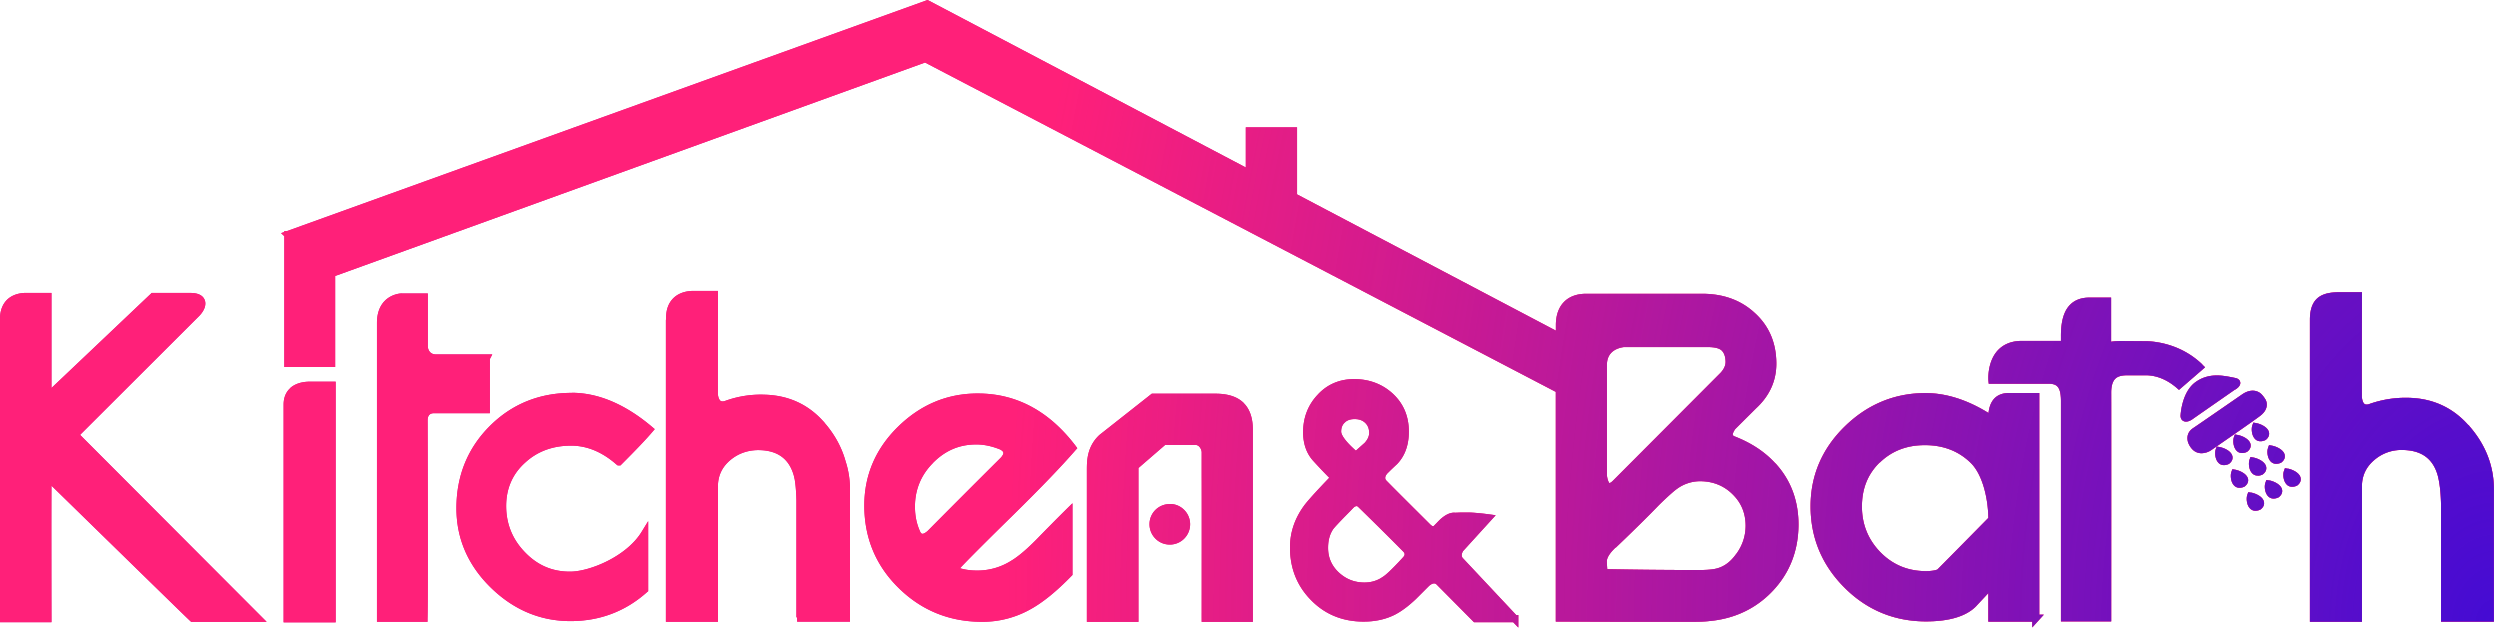 <svg width="247" height="62" fill="none" xmlns="http://www.w3.org/2000/svg">
    <path fill-rule="evenodd" clip-rule="evenodd" d="M175.423 45.781l-.01.01c-1.025-1.134-2.378-2.03-4.04-2.677h-.03v-.02c-.129-.05-.139-.109-.139-.119-.04-.15.139-.458.249-.597l2.05-2.04c1.323-1.224 2-2.706 2-4.408 0-2.06-.727-3.76-2.18-5.054-1.343-1.224-3.074-1.851-5.134-1.851h-11.482c-1.871 0-2.986 1.154-2.986 3.094v.548l-25.572-13.463v-6.627h-5.064v3.97L91.781.07l-.14-.07-63.273 22.826h-.278v.1l-.319.109.319.298V36.26h5.025v-8.995L91.393 6.179l62.319 32.537v22.697l6.029.02h7.563c.607 0 1.124-.02 1.552-.07 2.527-.229 4.657-1.244 6.318-3.015 1.662-1.77 2.508-3.96 2.518-6.517 0-2.239-.687-4.19-2.03-5.771l-.239-.279zm-15.791 8.328c1.91-1.82 3.353-3.253 4.289-4.228.865-.846 1.482-1.393 1.83-1.632a3.905 3.905 0 012.199-.707c1.264 0 2.349.428 3.204 1.264.876.846 1.304 1.87 1.314 3.114 0 1.015-.299 1.93-.876 2.747l-.06.07c-.616.865-1.333 1.352-2.218 1.492-.379.06-.826.09-1.403.09-3.264 0-6.249-.03-9.115-.09-.03-.408-.04-.667-.04-.776 0-.368.309-.836.866-1.364l.01.02zm10.378-19.562c.309.24.468.627.478 1.204 0 .368-.16.707-.468 1.055l-10.657 10.687c-.196.196-.299.225-.329.233l-.008.003-.002.001.001.001c-.09-.03-.229-.408-.259-.756V36.03c0-1.334 1.085-1.662 1.682-1.742h8.249c.796 0 1.154.15 1.313.27v-.01zm42.169-.836c1.184.06 3.473.428 5.423 2.309h-.02l.279.268-2.577 2.23-.229-.2c-.557-.477-1.662-1.273-3.155-1.243h-1.552c-.587-.01-1.064.05-1.363.348-.259.259-.398.716-.398 1.353.01 1.463 0 22.269 0 22.269v.348h-4.965v-21.81c-.01-1.543-.527-1.673-1.314-1.673h-5.82l-.03-.318c-.01-.07-.13-1.83.925-2.975.577-.617 1.373-.935 2.378-.935H203.622v-.428c-.01-1.503.288-2.528.915-3.154.458-.458 1.095-.697 1.881-.697h2.159v4.358c.279-.04.617-.07.985-.07l2.617.02zm-13.682 5.115h2.985v21.9h.448l-1.144 1.264v-.567h-4.339v-2.826l-.597.639c-.167.18-.346.372-.537.575l-.089.1c-.985.984-2.647 1.482-4.936 1.482-3.124 0-5.841-1.124-8.049-3.333-2.229-2.23-3.354-4.926-3.354-8.04 0-3.035 1.135-5.692 3.373-7.88 2.229-2.18 4.916-3.304 7.971-3.304h.01c2.029 0 4.129.666 6.228 1.97.09-.826.458-1.97 2.03-1.98zm-8.358 5.154c-1.751 0-3.234.577-4.408 1.712l-.01-.01c-1.184 1.154-1.761 2.587-1.761 4.368 0 1.76.617 3.273 1.831 4.517 1.214 1.234 2.716 1.86 4.477 1.86.607 0 .956-.079 1.145-.158.149-.14 3.064-3.095 5.034-5.095-.019-1.88-.547-4.239-1.701-5.403-1.144-1.144-2.617-1.751-4.378-1.79h-.229zM56.497 38.816h-.02c-3.184 0-5.91 1.104-8.09 3.283-2.178 2.18-3.293 4.906-3.293 8.11 0 3.005 1.145 5.642 3.393 7.84 2.25 2.2 4.896 3.314 7.881 3.314 2.895 0 5.433-.965 7.552-2.856l.12-.1v-6.914l-.647 1.054c-1.493 2.438-5.135 3.93-7.075 3.93-1.761 0-3.214-.626-4.457-1.92-1.234-1.273-1.851-2.806-1.851-4.567 0-1.721.627-3.174 1.89-4.299 1.204-1.104 2.727-1.661 4.518-1.661h.02c1.562 0 3.064.627 4.467 1.86l.12.09h.278l.1-.1c1.443-1.442 2.468-2.517 3.054-3.213l.23-.269-.27-.229c-2.636-2.229-5.303-3.353-7.91-3.363l-.01.01zm63.582.08c1.264 0 2.18.308 2.806.925v.01c.597.597.896 1.482.896 2.627v18.985h-5.055V60.785c.002-1.993.009-13.222 0-13.64v-2.458a.846.846 0 00-.239-.558.49.49 0 00-.358-.169h-3.015l-2.636 2.279v15.204h-5.095V46.295c.01-.802.027-2.202 1.254-3.33l5.164-4.07h6.278zm24.455 15.579c-.054.097-.237.432.013.7v-.01l5.254 5.601h.209V62l-.508-.527h-3.87l-3.692-3.722c-.169-.179-.418-.14-.736.12l-1.313 1.313c-.757.717-1.483 1.254-2.15 1.582-.905.438-1.89.647-3.025.647-2.069 0-3.811-.716-5.184-2.12-1.383-1.402-2.079-3.144-2.079-5.184-.01-1.442.438-2.816 1.333-4.07.328-.467 1.204-1.442 2.547-2.835a54.77 54.77 0 01-1.612-1.702c-.646-.726-.975-1.671-.975-2.815.01-1.443.488-2.677 1.443-3.692.945-1.025 2.169-1.542 3.612-1.542h.02c1.482.01 2.766.497 3.801 1.453 1.045.975 1.572 2.228 1.572 3.73 0 1.344-.398 2.429-1.174 3.225-.259.239-.587.547-.965.925-.349.418-.14.637-.07.706.691.71 1.928 1.94 3.702 3.706l.676.673s.209.179.279.11l.268-.27c.12-.129.249-.258.379-.388.507-.457.995-.706 1.462-.666.091 0 .21-.005.366-.011l.221-.01h.697c.448 0 1.244.07 2.079.18l.657.09-3.224 3.542-.013.027zm-9.728 3.077c.597 0 1.124-.14 1.602-.418l.259-.169c.308-.199.816-.686 1.532-1.443l.398-.428c.269-.278.209-.437.02-.626a341.09 341.09 0 00-4.428-4.388c-.07-.08-.159-.08-.159-.08-.12 0-.259.11-.299.15a34.67 34.67 0 01-.646.666c-.876.886-1.284 1.343-1.374 1.473-.328.487-.497 1.094-.497 1.84 0 .956.348 1.762 1.055 2.428.726.667 1.552.995 2.537.995zm-.846-13.025l.816-.726v.01c.328-.338.498-.687.498-1.035 0-.428-.13-.746-.388-.995-.259-.249-.597-.378-1.045-.378-.358 0-.657.08-.886.259l-.089.08c-.239.218-.359.507-.359.905 0 .179.15.726 1.453 1.88zM243.98 42.1l-.1-.119h-.029c-1.523-1.711-3.493-2.617-5.851-2.676-1.344-.04-2.677.169-3.95.626-.261.081-.376.016-.425-.012l-.006-.004-.007-.004c-.209-.159-.259-.597-.259-.746-.01-3.174.01-9.95.01-9.95v-.348h-2.07c-1.492 0-3.074.219-3.074 2.726V61.433h5.144V47.86c.05-.975.458-1.771 1.224-2.418a4.06 4.06 0 012.696-.985h.01c1.911 0 3.075.826 3.553 2.507.189.707.298 1.632.328 2.826V61.423h5.224V48.348c0-2.298-.816-4.408-2.428-6.248h.01zM48.637 35.016l-.239.458v5.353h-5.622c-.348.04-.527.259-.527.706.03 11.642.03 18.408-.01 19.563v.338h-4.995V31.91c0-.945.269-1.681.786-2.199.716-.716 1.682-.736 1.682-.716h2.557v5.284c.01.1.1.736.796.736h5.572zm47.97 3.86h-.02c-2.995 0-5.632 1.105-7.85 3.274-2.22 2.17-3.344 4.796-3.344 7.791 0 3.194 1.134 5.94 3.403 8.16 2.249 2.208 5.015 3.333 8.219 3.333a9.669 9.669 0 004.875-1.284c1.184-.666 2.488-1.721 3.97-3.243l.1-.1v-7.085l-.597.588a224.807 224.807 0 00-2.886 2.915c-.925.945-1.741 1.652-2.427 2.09l-.26.159a6.225 6.225 0 01-3.243.895h-.01c-.627 0-1.184-.08-1.691-.229 1.034-1.094 2.796-2.846 5.462-5.462 2.607-2.568 4.548-4.587 5.941-6.19l.189-.208-.17-.23c-2.607-3.432-5.85-5.173-9.651-5.173h-.01zm-4.438 6.866l.02-.02c1.204-1.213 2.597-1.81 4.269-1.81.766 0 1.542.169 2.338.487.199.1.328.219.338.328.02.12-.08.309-.278.518a1506.215 1506.215 0 00-7.185 7.194c-.328.298-.497.308-.557.298-.11-.02-.169-.139-.179-.159-.358-.756-.537-1.582-.537-2.527 0-1.662.597-3.115 1.77-4.299v-.01zm-71.96-16.139c.199.448.02 1.025-.488 1.572L7.911 42.965l18.437 18.478h-7.453l-.099-.09c-.221-.195-4.104-3.988-7.985-7.78l-.003-.002-1.435-1.402-4.288-4.189c-.019 2.781-.003 11.403 0 12.917v.576H0V31.522c0-.845.259-1.502.756-1.96.753-.677 1.79-.625 1.943-.617h2.386v9.393c1.184-1.12 3.931-3.726 6.217-5.895l.002-.002.006-.006c1.934-1.835 3.534-3.354 3.576-3.39l.1-.1h3.88c.875.01 1.214.358 1.343.657zm8.448 8.766c-.418.388-.637.935-.637 1.602v21.513h5.144V37.71h-2.531c-.217-.002-1.27-.01-1.976.647v.01zm86.905 11.433h.02l.01-.01c.527 0 1.025.209 1.403.587a2.002 2.002 0 010 2.836 1.978 1.978 0 01-1.413.587h-.02a1.974 1.974 0 01-1.403-.587 2.002 2.002 0 01-.587-1.423c0-.537.209-1.035.587-1.413a2.006 2.006 0 011.403-.577zm105.254-11.303c.219-.12.577-.389.517-.737-.03-.159-.139-.358-.537-.428l-.289-.06-.018-.003c-.935-.179-2.338-.448-3.623.521-1.237.942-1.401 2.93-1.421 3.18l-.002.024c-.03.368.149.527.258.587.09.05.179.07.279.07.279 0 .537-.17.637-.24.149-.108 4.199-2.924 4.199-2.924v.01zm2.527.368c.219.179.438.527.438.527l-.01-.01c.209.269.418.995-.418 1.662-.603.471-3.487 2.46-4.543 3.188l-.001.001c-.214.148-.353.243-.381.264a1.78 1.78 0 01-.916.278c-.318 0-.656-.11-.935-.418a1.851 1.851 0 01-.328-.497c-.16-.319-.299-1.075.418-1.552.626-.418 4.915-3.384 4.915-3.384l.1-.06c.388-.238 1.074-.457 1.661 0zm-.995 5.005c-.119-.508-.836-.816-1.254-.896l-.288-.05-.1.279c-.109.328-.069 1.005.299 1.353.09.09.259.2.517.2.14 0 .299-.03.488-.12.388-.289.378-.617.338-.776v.01zm-3.045.298c.418.08 1.134.378 1.254.896v-.01c.04.169.05.487-.338.776-.189.09-.349.12-.488.12a.715.715 0 01-.517-.2c-.369-.348-.408-1.025-.299-1.353l.1-.279.288.05zm3.324-2.408l-.1.279c-.109.328-.069 1.005.299 1.353.089.09.259.199.517.199.14 0 .299-.03.488-.12.388-.288.378-.616.338-.776-.119-.507-.836-.815-1.254-.895l-.288-.05v.01zm.925 5.115c-.189.09-.348.119-.488.119v-.01a.72.72 0 01-.517-.199c-.368-.348-.408-1.025-.298-1.353l.099-.279.289.05c.418.08 1.134.388 1.253.895.04.17.05.488-.338.777zm-1.453.428c-.119-.508-.835-.816-1.253-.896l-.289-.05-.099.279c-.11.328-.07 1.005.298 1.353a.72.72 0 00.518.2c.139 0 .298-.03.487-.12.388-.289.378-.617.338-.776v.01zm2.279-1.682c-.368-.348-.418-1.025-.298-1.353v-.01l.099-.279.289.05c.418.08 1.134.388 1.254.895.039.17.049.488-.339.777a1.12 1.12 0 01-.487.119.72.72 0 01-.518-.2zm-.169 1.85l-.289-.05-.099.28c-.12.328-.07 1.004.298 1.353a.72.72 0 00.518.199c.139 0 .298-.03.487-.12.388-.288.378-.617.339-.776-.12-.507-.836-.816-1.254-.895v.01zm-2.08 1.155l.289.05v-.01c.418.08 1.134.378 1.254.895.039.17.049.488-.339.776a1.12 1.12 0 01-.487.12.72.72 0 01-.518-.2c-.368-.348-.408-1.024-.298-1.352l.099-.28zm3.911-2.319l-.289-.05-.1.28c-.119.328-.069 1.004.299 1.353.09.09.259.199.517.199.14 0 .299-.03.488-.12.388-.288.378-.607.338-.776-.119-.508-.836-.816-1.253-.896v.01zM81.373 41.652l.1.12h-.01c1.005 1.153 1.701 2.437 2.08 3.8.288.886.437 1.811.437 2.776V61.423h-5.224v-.428h-.07V49.423c-.02-.776-.069-1.463-.169-2.06a27.36 27.36 0 01-.03-.131c-.02-.089-.04-.177-.06-.257-.477-1.681-1.64-2.507-3.551-2.507-1.005.02-1.92.318-2.717.985-.766.646-1.174 1.433-1.224 2.418v13.562h-5.144V31.662c0-.037.005-.07.01-.102.005-.03.01-.059.01-.087v-.09c0-.826.259-1.482.746-1.95.756-.717 1.814-.69 1.94-.687H70.935v.607s-.02 6.289-.01 9.553c.01.199.08.557.26.696a.33.33 0 01.013.008c.049.028.163.093.414.012a10.283 10.283 0 013.93-.627c2.349.06 4.309.955 5.821 2.657h.01z" fill="url(#paint0_linear_503_568)"/>
    <path fill-rule="evenodd" clip-rule="evenodd" d="M175.423 45.781l-.01.01c-1.025-1.134-2.378-2.03-4.04-2.677h-.03v-.02c-.129-.05-.139-.109-.139-.119-.04-.15.139-.458.249-.597l2.05-2.04c1.323-1.224 2-2.706 2-4.408 0-2.06-.727-3.76-2.18-5.054-1.343-1.224-3.074-1.851-5.134-1.851h-11.482c-1.871 0-2.986 1.154-2.986 3.094v.548l-25.572-13.463v-6.627h-5.064v3.97L91.781.07l-.14-.07-63.273 22.826h-.278v.1l-.319.109.319.298V36.26h5.025v-8.995L91.393 6.179l62.319 32.537v22.697l6.029.02h7.563c.607 0 1.124-.02 1.552-.07 2.527-.229 4.657-1.244 6.318-3.015 1.662-1.77 2.508-3.96 2.518-6.517 0-2.239-.687-4.19-2.03-5.771l-.239-.279zm-15.791 8.328c1.91-1.82 3.353-3.253 4.289-4.228.865-.846 1.482-1.393 1.83-1.632a3.905 3.905 0 012.199-.707c1.264 0 2.349.428 3.204 1.264.876.846 1.304 1.87 1.314 3.114 0 1.015-.299 1.93-.876 2.747l-.06.07c-.616.865-1.333 1.352-2.218 1.492-.379.06-.826.09-1.403.09-3.264 0-6.249-.03-9.115-.09-.03-.408-.04-.667-.04-.776 0-.368.309-.836.866-1.364l.01.02zm10.378-19.562c.309.24.468.627.478 1.204 0 .368-.16.707-.468 1.055l-10.657 10.687c-.196.196-.299.225-.329.233l-.008.003-.002.001.001.001c-.09-.03-.229-.408-.259-.756V36.03c0-1.334 1.085-1.662 1.682-1.742h8.249c.796 0 1.154.15 1.313.27v-.01zm42.169-.836c1.184.06 3.473.428 5.423 2.309h-.02l.279.268-2.577 2.23-.229-.2c-.557-.477-1.662-1.273-3.155-1.243h-1.552c-.587-.01-1.064.05-1.363.348-.259.259-.398.716-.398 1.353.01 1.463 0 22.269 0 22.269v.348h-4.965v-21.81c-.01-1.543-.527-1.673-1.314-1.673h-5.82l-.03-.318c-.01-.07-.13-1.83.925-2.975.577-.617 1.373-.935 2.378-.935H203.622v-.428c-.01-1.503.288-2.528.915-3.154.458-.458 1.095-.697 1.881-.697h2.159v4.358c.279-.04.617-.07.985-.07l2.617.02zm-13.682 5.115h2.985v21.9h.448l-1.144 1.264v-.567h-4.339v-2.826l-.597.639c-.167.18-.346.372-.537.575l-.089.1c-.985.984-2.647 1.482-4.936 1.482-3.124 0-5.841-1.124-8.049-3.333-2.229-2.23-3.354-4.926-3.354-8.04 0-3.035 1.135-5.692 3.373-7.88 2.229-2.18 4.916-3.304 7.971-3.304h.01c2.029 0 4.129.666 6.228 1.97.09-.826.458-1.97 2.03-1.98zm-8.358 5.154c-1.751 0-3.234.577-4.408 1.712l-.01-.01c-1.184 1.154-1.761 2.587-1.761 4.368 0 1.76.617 3.273 1.831 4.517 1.214 1.234 2.716 1.86 4.477 1.86.607 0 .956-.079 1.145-.158.149-.14 3.064-3.095 5.034-5.095-.019-1.88-.547-4.239-1.701-5.403-1.144-1.144-2.617-1.751-4.378-1.79h-.229zM56.497 38.816h-.02c-3.184 0-5.91 1.104-8.09 3.283-2.178 2.18-3.293 4.906-3.293 8.11 0 3.005 1.145 5.642 3.393 7.84 2.25 2.2 4.896 3.314 7.881 3.314 2.895 0 5.433-.965 7.552-2.856l.12-.1v-6.914l-.647 1.054c-1.493 2.438-5.135 3.93-7.075 3.93-1.761 0-3.214-.626-4.457-1.92-1.234-1.273-1.851-2.806-1.851-4.567 0-1.721.627-3.174 1.89-4.299 1.204-1.104 2.727-1.661 4.518-1.661h.02c1.562 0 3.064.627 4.467 1.86l.12.09h.278l.1-.1c1.443-1.442 2.468-2.517 3.054-3.213l.23-.269-.27-.229c-2.636-2.229-5.303-3.353-7.91-3.363l-.01.01zm63.582.08c1.264 0 2.18.308 2.806.925v.01c.597.597.896 1.482.896 2.627v18.985h-5.055V60.785c.002-1.993.009-13.222 0-13.64v-2.458a.846.846 0 00-.239-.558.49.49 0 00-.358-.169h-3.015l-2.636 2.279v15.204h-5.095V46.295c.01-.802.027-2.202 1.254-3.33l5.164-4.07h6.278zm24.455 15.579c-.054.097-.237.432.013.7v-.01l5.254 5.601h.209V62l-.508-.527h-3.87l-3.692-3.722c-.169-.179-.418-.14-.736.12l-1.313 1.313c-.757.717-1.483 1.254-2.15 1.582-.905.438-1.89.647-3.025.647-2.069 0-3.811-.716-5.184-2.12-1.383-1.402-2.079-3.144-2.079-5.184-.01-1.442.438-2.816 1.333-4.07.328-.467 1.204-1.442 2.547-2.835a54.77 54.77 0 01-1.612-1.702c-.646-.726-.975-1.671-.975-2.815.01-1.443.488-2.677 1.443-3.692.945-1.025 2.169-1.542 3.612-1.542h.02c1.482.01 2.766.497 3.801 1.453 1.045.975 1.572 2.228 1.572 3.73 0 1.344-.398 2.429-1.174 3.225-.259.239-.587.547-.965.925-.349.418-.14.637-.07.706.691.71 1.928 1.94 3.702 3.706l.676.673s.209.179.279.11l.268-.27c.12-.129.249-.258.379-.388.507-.457.995-.706 1.462-.666.091 0 .21-.005.366-.011l.221-.01h.697c.448 0 1.244.07 2.079.18l.657.09-3.224 3.542-.013.027zm-9.728 3.077c.597 0 1.124-.14 1.602-.418l.259-.169c.308-.199.816-.686 1.532-1.443l.398-.428c.269-.278.209-.437.02-.626a341.09 341.09 0 00-4.428-4.388c-.07-.08-.159-.08-.159-.08-.12 0-.259.11-.299.15a34.67 34.67 0 01-.646.666c-.876.886-1.284 1.343-1.374 1.473-.328.487-.497 1.094-.497 1.84 0 .956.348 1.762 1.055 2.428.726.667 1.552.995 2.537.995zm-.846-13.025l.816-.726v.01c.328-.338.498-.687.498-1.035 0-.428-.13-.746-.388-.995-.259-.249-.597-.378-1.045-.378-.358 0-.657.08-.886.259l-.089.08c-.239.218-.359.507-.359.905 0 .179.15.726 1.453 1.88zM243.98 42.1l-.1-.119h-.029c-1.523-1.711-3.493-2.617-5.851-2.676-1.344-.04-2.677.169-3.95.626-.261.081-.376.016-.425-.012l-.006-.004-.007-.004c-.209-.159-.259-.597-.259-.746-.01-3.174.01-9.95.01-9.95v-.348h-2.07c-1.492 0-3.074.219-3.074 2.726V61.433h5.144V47.86c.05-.975.458-1.771 1.224-2.418a4.06 4.06 0 012.696-.985h.01c1.911 0 3.075.826 3.553 2.507.189.707.298 1.632.328 2.826V61.423h5.224V48.348c0-2.298-.816-4.408-2.428-6.248h.01zM48.637 35.016l-.239.458v5.353h-5.622c-.348.04-.527.259-.527.706.03 11.642.03 18.408-.01 19.563v.338h-4.995V31.91c0-.945.269-1.681.786-2.199.716-.716 1.682-.736 1.682-.716h2.557v5.284c.01.1.1.736.796.736h5.572zm47.97 3.86h-.02c-2.995 0-5.632 1.105-7.85 3.274-2.22 2.17-3.344 4.796-3.344 7.791 0 3.194 1.134 5.94 3.403 8.16 2.249 2.208 5.015 3.333 8.219 3.333a9.669 9.669 0 004.875-1.284c1.184-.666 2.488-1.721 3.97-3.243l.1-.1v-7.085l-.597.588a224.807 224.807 0 00-2.886 2.915c-.925.945-1.741 1.652-2.427 2.09l-.26.159a6.225 6.225 0 01-3.243.895h-.01c-.627 0-1.184-.08-1.691-.229 1.034-1.094 2.796-2.846 5.462-5.462 2.607-2.568 4.548-4.587 5.941-6.19l.189-.208-.17-.23c-2.607-3.432-5.85-5.173-9.651-5.173h-.01zm-4.438 6.866l.02-.02c1.204-1.213 2.597-1.81 4.269-1.81.766 0 1.542.169 2.338.487.199.1.328.219.338.328.02.12-.08.309-.278.518a1506.215 1506.215 0 00-7.185 7.194c-.328.298-.497.308-.557.298-.11-.02-.169-.139-.179-.159-.358-.756-.537-1.582-.537-2.527 0-1.662.597-3.115 1.77-4.299v-.01zm-71.96-16.139c.199.448.02 1.025-.488 1.572L7.911 42.965l18.437 18.478h-7.453l-.099-.09c-.221-.195-4.104-3.988-7.985-7.78l-.003-.002-1.435-1.402-4.288-4.189c-.019 2.781-.003 11.403 0 12.917v.576H0V31.522c0-.845.259-1.502.756-1.96.753-.677 1.79-.625 1.943-.617h2.386v9.393c1.184-1.12 3.931-3.726 6.217-5.895l.002-.002.006-.006c1.934-1.835 3.534-3.354 3.576-3.39l.1-.1h3.88c.875.01 1.214.358 1.343.657zm8.448 8.766c-.418.388-.637.935-.637 1.602v21.513h5.144V37.71h-2.531c-.217-.002-1.27-.01-1.976.647v.01zm86.905 11.433h.02l.01-.01c.527 0 1.025.209 1.403.587a2.002 2.002 0 010 2.836 1.978 1.978 0 01-1.413.587h-.02a1.974 1.974 0 01-1.403-.587 2.002 2.002 0 01-.587-1.423c0-.537.209-1.035.587-1.413a2.006 2.006 0 011.403-.577zm105.254-11.303c.219-.12.577-.389.517-.737-.03-.159-.139-.358-.537-.428l-.289-.06-.018-.003c-.935-.179-2.338-.448-3.623.521-1.237.942-1.401 2.93-1.421 3.18l-.002.024c-.03.368.149.527.258.587.09.05.179.07.279.07.279 0 .537-.17.637-.24.149-.108 4.199-2.924 4.199-2.924v.01zm2.527.368c.219.179.438.527.438.527l-.01-.01c.209.269.418.995-.418 1.662-.603.471-3.487 2.46-4.543 3.188l-.001.001c-.214.148-.353.243-.381.264a1.78 1.78 0 01-.916.278c-.318 0-.656-.11-.935-.418a1.851 1.851 0 01-.328-.497c-.16-.319-.299-1.075.418-1.552.626-.418 4.915-3.384 4.915-3.384l.1-.06c.388-.238 1.074-.457 1.661 0zm-.995 5.005c-.119-.508-.836-.816-1.254-.896l-.288-.05-.1.279c-.109.328-.069 1.005.299 1.353.09.09.259.2.517.2.14 0 .299-.03.488-.12.388-.289.378-.617.338-.776v.01zm-3.045.298c.418.08 1.134.378 1.254.896v-.01c.04.169.05.487-.338.776-.189.09-.349.12-.488.12a.715.715 0 01-.517-.2c-.369-.348-.408-1.025-.299-1.353l.1-.279.288.05zm3.324-2.408l-.1.279c-.109.328-.069 1.005.299 1.353.089.09.259.199.517.199.14 0 .299-.03.488-.12.388-.288.378-.616.338-.776-.119-.507-.836-.815-1.254-.895l-.288-.05v.01zm.925 5.115c-.189.09-.348.119-.488.119v-.01a.72.72 0 01-.517-.199c-.368-.348-.408-1.025-.298-1.353l.099-.279.289.05c.418.08 1.134.388 1.253.895.04.17.05.488-.338.777zm-1.453.428c-.119-.508-.835-.816-1.253-.896l-.289-.05-.099.279c-.11.328-.07 1.005.298 1.353a.72.72 0 00.518.2c.139 0 .298-.03.487-.12.388-.289.378-.617.338-.776v.01zm2.279-1.682c-.368-.348-.418-1.025-.298-1.353v-.01l.099-.279.289.05c.418.08 1.134.388 1.254.895.039.17.049.488-.339.777a1.12 1.12 0 01-.487.119.72.72 0 01-.518-.2zm-.169 1.85l-.289-.05-.099.28c-.12.328-.07 1.004.298 1.353a.72.72 0 00.518.199c.139 0 .298-.03.487-.12.388-.288.378-.617.339-.776-.12-.507-.836-.816-1.254-.895v.01zm-2.08 1.155l.289.05v-.01c.418.08 1.134.378 1.254.895.039.17.049.488-.339.776a1.12 1.12 0 01-.487.12.72.72 0 01-.518-.2c-.368-.348-.408-1.024-.298-1.352l.099-.28zm3.911-2.319l-.289-.05-.1.28c-.119.328-.069 1.004.299 1.353.09.09.259.199.517.199.14 0 .299-.03.488-.12.388-.288.378-.607.338-.776-.119-.508-.836-.816-1.253-.896v.01zM81.373 41.652l.1.12h-.01c1.005 1.153 1.701 2.437 2.08 3.8.288.886.437 1.811.437 2.776V61.423h-5.224v-.428h-.07V49.423c-.02-.776-.069-1.463-.169-2.06a27.36 27.36 0 01-.03-.131c-.02-.089-.04-.177-.06-.257-.477-1.681-1.64-2.507-3.551-2.507-1.005.02-1.92.318-2.717.985-.766.646-1.174 1.433-1.224 2.418v13.562h-5.144V31.662c0-.037.005-.07.01-.102.005-.03.01-.059.01-.087v-.09c0-.826.259-1.482.746-1.95.756-.717 1.814-.69 1.94-.687H70.935v.607s-.02 6.289-.01 9.553c.01.199.08.557.26.696a.33.33 0 01.013.008c.049.028.163.093.414.012a10.283 10.283 0 013.93-.627c2.349.06 4.309.955 5.821 2.657h.01z" fill="#FF2079"/>
    <path fill-rule="evenodd" clip-rule="evenodd" d="M175.423 45.781l-.01.01c-1.025-1.134-2.378-2.03-4.04-2.677h-.03v-.02c-.129-.05-.139-.109-.139-.119-.04-.15.139-.458.249-.597l2.05-2.04c1.323-1.224 2-2.706 2-4.408 0-2.06-.727-3.76-2.18-5.054-1.343-1.224-3.074-1.851-5.134-1.851h-11.482c-1.871 0-2.986 1.154-2.986 3.094v.548l-25.572-13.463v-6.627h-5.064v3.97L91.781.07l-.14-.07-63.273 22.826h-.278v.1l-.319.109.319.298V36.26h5.025v-8.995L91.393 6.179l62.319 32.537v22.697l6.029.02h7.563c.607 0 1.124-.02 1.552-.07 2.527-.229 4.657-1.244 6.318-3.015 1.662-1.77 2.508-3.96 2.518-6.517 0-2.239-.687-4.19-2.03-5.771l-.239-.279zm-15.791 8.328c1.91-1.82 3.353-3.253 4.289-4.228.865-.846 1.482-1.393 1.83-1.632a3.905 3.905 0 012.199-.707c1.264 0 2.349.428 3.204 1.264.876.846 1.304 1.87 1.314 3.114 0 1.015-.299 1.93-.876 2.747l-.06.07c-.616.865-1.333 1.352-2.218 1.492-.379.06-.826.09-1.403.09-3.264 0-6.249-.03-9.115-.09-.03-.408-.04-.667-.04-.776 0-.368.309-.836.866-1.364l.01.02zm10.378-19.562c.309.24.468.627.478 1.204 0 .368-.16.707-.468 1.055l-10.657 10.687c-.196.196-.299.225-.329.233l-.008.003-.002.001.001.001c-.09-.03-.229-.408-.259-.756V36.03c0-1.334 1.085-1.662 1.682-1.742h8.249c.796 0 1.154.15 1.313.27v-.01zm42.169-.836c1.184.06 3.473.428 5.423 2.309h-.02l.279.268-2.577 2.23-.229-.2c-.557-.477-1.662-1.273-3.155-1.243h-1.552c-.587-.01-1.064.05-1.363.348-.259.259-.398.716-.398 1.353.01 1.463 0 22.269 0 22.269v.348h-4.965v-21.81c-.01-1.543-.527-1.673-1.314-1.673h-5.82l-.03-.318c-.01-.07-.13-1.83.925-2.975.577-.617 1.373-.935 2.378-.935H203.622v-.428c-.01-1.503.288-2.528.915-3.154.458-.458 1.095-.697 1.881-.697h2.159v4.358c.279-.04.617-.07.985-.07l2.617.02zm-13.682 5.115h2.985v21.9h.448l-1.144 1.264v-.567h-4.339v-2.826l-.597.639c-.167.18-.346.372-.537.575l-.089.1c-.985.984-2.647 1.482-4.936 1.482-3.124 0-5.841-1.124-8.049-3.333-2.229-2.23-3.354-4.926-3.354-8.04 0-3.035 1.135-5.692 3.373-7.88 2.229-2.18 4.916-3.304 7.971-3.304h.01c2.029 0 4.129.666 6.228 1.97.09-.826.458-1.97 2.03-1.98zm-8.358 5.154c-1.751 0-3.234.577-4.408 1.712l-.01-.01c-1.184 1.154-1.761 2.587-1.761 4.368 0 1.76.617 3.273 1.831 4.517 1.214 1.234 2.716 1.86 4.477 1.86.607 0 .956-.079 1.145-.158.149-.14 3.064-3.095 5.034-5.095-.019-1.88-.547-4.239-1.701-5.403-1.144-1.144-2.617-1.751-4.378-1.79h-.229zM56.497 38.816h-.02c-3.184 0-5.91 1.104-8.09 3.283-2.178 2.18-3.293 4.906-3.293 8.11 0 3.005 1.145 5.642 3.393 7.84 2.25 2.2 4.896 3.314 7.881 3.314 2.895 0 5.433-.965 7.552-2.856l.12-.1v-6.914l-.647 1.054c-1.493 2.438-5.135 3.93-7.075 3.93-1.761 0-3.214-.626-4.457-1.92-1.234-1.273-1.851-2.806-1.851-4.567 0-1.721.627-3.174 1.89-4.299 1.204-1.104 2.727-1.661 4.518-1.661h.02c1.562 0 3.064.627 4.467 1.86l.12.09h.278l.1-.1c1.443-1.442 2.468-2.517 3.054-3.213l.23-.269-.27-.229c-2.636-2.229-5.303-3.353-7.91-3.363l-.01.01zm63.582.08c1.264 0 2.18.308 2.806.925v.01c.597.597.896 1.482.896 2.627v18.985h-5.055V60.785c.002-1.993.009-13.222 0-13.64v-2.458a.846.846 0 00-.239-.558.49.49 0 00-.358-.169h-3.015l-2.636 2.279v15.204h-5.095V46.295c.01-.802.027-2.202 1.254-3.33l5.164-4.07h6.278zm24.455 15.579c-.054.097-.237.432.013.7v-.01l5.254 5.601h.209V62l-.508-.527h-3.87l-3.692-3.722c-.169-.179-.418-.14-.736.12l-1.313 1.313c-.757.717-1.483 1.254-2.15 1.582-.905.438-1.89.647-3.025.647-2.069 0-3.811-.716-5.184-2.12-1.383-1.402-2.079-3.144-2.079-5.184-.01-1.442.438-2.816 1.333-4.07.328-.467 1.204-1.442 2.547-2.835a54.77 54.77 0 01-1.612-1.702c-.646-.726-.975-1.671-.975-2.815.01-1.443.488-2.677 1.443-3.692.945-1.025 2.169-1.542 3.612-1.542h.02c1.482.01 2.766.497 3.801 1.453 1.045.975 1.572 2.228 1.572 3.73 0 1.344-.398 2.429-1.174 3.225-.259.239-.587.547-.965.925-.349.418-.14.637-.07.706.691.71 1.928 1.94 3.702 3.706l.676.673s.209.179.279.11l.268-.27c.12-.129.249-.258.379-.388.507-.457.995-.706 1.462-.666.091 0 .21-.005.366-.011l.221-.01h.697c.448 0 1.244.07 2.079.18l.657.09-3.224 3.542-.013.027zm-9.728 3.077c.597 0 1.124-.14 1.602-.418l.259-.169c.308-.199.816-.686 1.532-1.443l.398-.428c.269-.278.209-.437.02-.626a341.09 341.09 0 00-4.428-4.388c-.07-.08-.159-.08-.159-.08-.12 0-.259.11-.299.15a34.67 34.67 0 01-.646.666c-.876.886-1.284 1.343-1.374 1.473-.328.487-.497 1.094-.497 1.84 0 .956.348 1.762 1.055 2.428.726.667 1.552.995 2.537.995zm-.846-13.025l.816-.726v.01c.328-.338.498-.687.498-1.035 0-.428-.13-.746-.388-.995-.259-.249-.597-.378-1.045-.378-.358 0-.657.08-.886.259l-.089.08c-.239.218-.359.507-.359.905 0 .179.15.726 1.453 1.88zM243.98 42.1l-.1-.119h-.029c-1.523-1.711-3.493-2.617-5.851-2.676-1.344-.04-2.677.169-3.95.626-.261.081-.376.016-.425-.012l-.006-.004-.007-.004c-.209-.159-.259-.597-.259-.746-.01-3.174.01-9.95.01-9.95v-.348h-2.07c-1.492 0-3.074.219-3.074 2.726V61.433h5.144V47.86c.05-.975.458-1.771 1.224-2.418a4.06 4.06 0 012.696-.985h.01c1.911 0 3.075.826 3.553 2.507.189.707.298 1.632.328 2.826V61.423h5.224V48.348c0-2.298-.816-4.408-2.428-6.248h.01zM48.637 35.016l-.239.458v5.353h-5.622c-.348.04-.527.259-.527.706.03 11.642.03 18.408-.01 19.563v.338h-4.995V31.91c0-.945.269-1.681.786-2.199.716-.716 1.682-.736 1.682-.716h2.557v5.284c.01.1.1.736.796.736h5.572zm47.97 3.86h-.02c-2.995 0-5.632 1.105-7.85 3.274-2.22 2.17-3.344 4.796-3.344 7.791 0 3.194 1.134 5.94 3.403 8.16 2.249 2.208 5.015 3.333 8.219 3.333a9.669 9.669 0 004.875-1.284c1.184-.666 2.488-1.721 3.97-3.243l.1-.1v-7.085l-.597.588a224.807 224.807 0 00-2.886 2.915c-.925.945-1.741 1.652-2.427 2.09l-.26.159a6.225 6.225 0 01-3.243.895h-.01c-.627 0-1.184-.08-1.691-.229 1.034-1.094 2.796-2.846 5.462-5.462 2.607-2.568 4.548-4.587 5.941-6.19l.189-.208-.17-.23c-2.607-3.432-5.85-5.173-9.651-5.173h-.01zm-4.438 6.866l.02-.02c1.204-1.213 2.597-1.81 4.269-1.81.766 0 1.542.169 2.338.487.199.1.328.219.338.328.02.12-.08.309-.278.518a1506.215 1506.215 0 00-7.185 7.194c-.328.298-.497.308-.557.298-.11-.02-.169-.139-.179-.159-.358-.756-.537-1.582-.537-2.527 0-1.662.597-3.115 1.77-4.299v-.01zm-71.96-16.139c.199.448.02 1.025-.488 1.572L7.911 42.965l18.437 18.478h-7.453l-.099-.09c-.221-.195-4.104-3.988-7.985-7.78l-.003-.002-1.435-1.402-4.288-4.189c-.019 2.781-.003 11.403 0 12.917v.576H0V31.522c0-.845.259-1.502.756-1.96.753-.677 1.79-.625 1.943-.617h2.386v9.393c1.184-1.12 3.931-3.726 6.217-5.895l.002-.002.006-.006c1.934-1.835 3.534-3.354 3.576-3.39l.1-.1h3.88c.875.01 1.214.358 1.343.657zm8.448 8.766c-.418.388-.637.935-.637 1.602v21.513h5.144V37.71h-2.531c-.217-.002-1.27-.01-1.976.647v.01zm86.905 11.433h.02l.01-.01c.527 0 1.025.209 1.403.587a2.002 2.002 0 010 2.836 1.978 1.978 0 01-1.413.587h-.02a1.974 1.974 0 01-1.403-.587 2.002 2.002 0 01-.587-1.423c0-.537.209-1.035.587-1.413a2.006 2.006 0 011.403-.577zm105.254-11.303c.219-.12.577-.389.517-.737-.03-.159-.139-.358-.537-.428l-.289-.06-.018-.003c-.935-.179-2.338-.448-3.623.521-1.237.942-1.401 2.93-1.421 3.18l-.002.024c-.03.368.149.527.258.587.09.05.179.07.279.07.279 0 .537-.17.637-.24.149-.108 4.199-2.924 4.199-2.924v.01zm2.527.368c.219.179.438.527.438.527l-.01-.01c.209.269.418.995-.418 1.662-.603.471-3.487 2.46-4.543 3.188l-.001.001c-.214.148-.353.243-.381.264a1.78 1.78 0 01-.916.278c-.318 0-.656-.11-.935-.418a1.851 1.851 0 01-.328-.497c-.16-.319-.299-1.075.418-1.552.626-.418 4.915-3.384 4.915-3.384l.1-.06c.388-.238 1.074-.457 1.661 0zm-.995 5.005c-.119-.508-.836-.816-1.254-.896l-.288-.05-.1.279c-.109.328-.069 1.005.299 1.353.09.09.259.2.517.2.14 0 .299-.03.488-.12.388-.289.378-.617.338-.776v.01zm-3.045.298c.418.08 1.134.378 1.254.896v-.01c.04.169.05.487-.338.776-.189.09-.349.12-.488.12a.715.715 0 01-.517-.2c-.369-.348-.408-1.025-.299-1.353l.1-.279.288.05zm3.324-2.408l-.1.279c-.109.328-.069 1.005.299 1.353.089.09.259.199.517.199.14 0 .299-.03.488-.12.388-.288.378-.616.338-.776-.119-.507-.836-.815-1.254-.895l-.288-.05v.01zm.925 5.115c-.189.09-.348.119-.488.119v-.01a.72.72 0 01-.517-.199c-.368-.348-.408-1.025-.298-1.353l.099-.279.289.05c.418.08 1.134.388 1.253.895.04.17.05.488-.338.777zm-1.453.428c-.119-.508-.835-.816-1.253-.896l-.289-.05-.099.279c-.11.328-.07 1.005.298 1.353a.72.72 0 00.518.2c.139 0 .298-.03.487-.12.388-.289.378-.617.338-.776v.01zm2.279-1.682c-.368-.348-.418-1.025-.298-1.353v-.01l.099-.279.289.05c.418.08 1.134.388 1.254.895.039.17.049.488-.339.777a1.12 1.12 0 01-.487.119.72.72 0 01-.518-.2zm-.169 1.85l-.289-.05-.099.28c-.12.328-.07 1.004.298 1.353a.72.72 0 00.518.199c.139 0 .298-.03.487-.12.388-.288.378-.617.339-.776-.12-.507-.836-.816-1.254-.895v.01zm-2.08 1.155l.289.05v-.01c.418.08 1.134.378 1.254.895.039.17.049.488-.339.776a1.12 1.12 0 01-.487.12.72.72 0 01-.518-.2c-.368-.348-.408-1.024-.298-1.352l.099-.28zm3.911-2.319l-.289-.05-.1.28c-.119.328-.069 1.004.299 1.353.09.09.259.199.517.199.14 0 .299-.03.488-.12.388-.288.378-.607.338-.776-.119-.508-.836-.816-1.253-.896v.01zM81.373 41.652l.1.12h-.01c1.005 1.153 1.701 2.437 2.08 3.8.288.886.437 1.811.437 2.776V61.423h-5.224v-.428h-.07V49.423c-.02-.776-.069-1.463-.169-2.06a27.36 27.36 0 01-.03-.131c-.02-.089-.04-.177-.06-.257-.477-1.681-1.64-2.507-3.551-2.507-1.005.02-1.92.318-2.717.985-.766.646-1.174 1.433-1.224 2.418v13.562h-5.144V31.662c0-.037.005-.07.01-.102.005-.03.01-.059.01-.087v-.09c0-.826.259-1.482.746-1.95.756-.717 1.814-.69 1.94-.687H70.935v.607s-.02 6.289-.01 9.553c.01.199.08.557.26.696a.33.33 0 01.013.008c.049.028.163.093.414.012a10.283 10.283 0 013.93-.627c2.349.06 4.309.955 5.821 2.657h.01z" fill="url(#paint1_radial_503_568)"/>
    <defs>
        <radialGradient id="paint1_radial_503_568" cx="0" cy="0" r="1" gradientUnits="userSpaceOnUse" gradientTransform="matrix(-147.5 0 0 -205.166 246.83 62.39)">
            <stop stop-color="#440BD4"/>
            <stop offset="1" stop-color="#440BD4" stop-opacity="0"/>
        </radialGradient>
        <linearGradient id="paint0_linear_503_568" x1="0" y1="31" x2="246.4" y2="31" gradientUnits="userSpaceOnUse">
            <stop stop-color="#D91C8B"/>
            <stop offset="1" stop-color="#FF2079"/>
        </linearGradient>
    </defs>
</svg>
